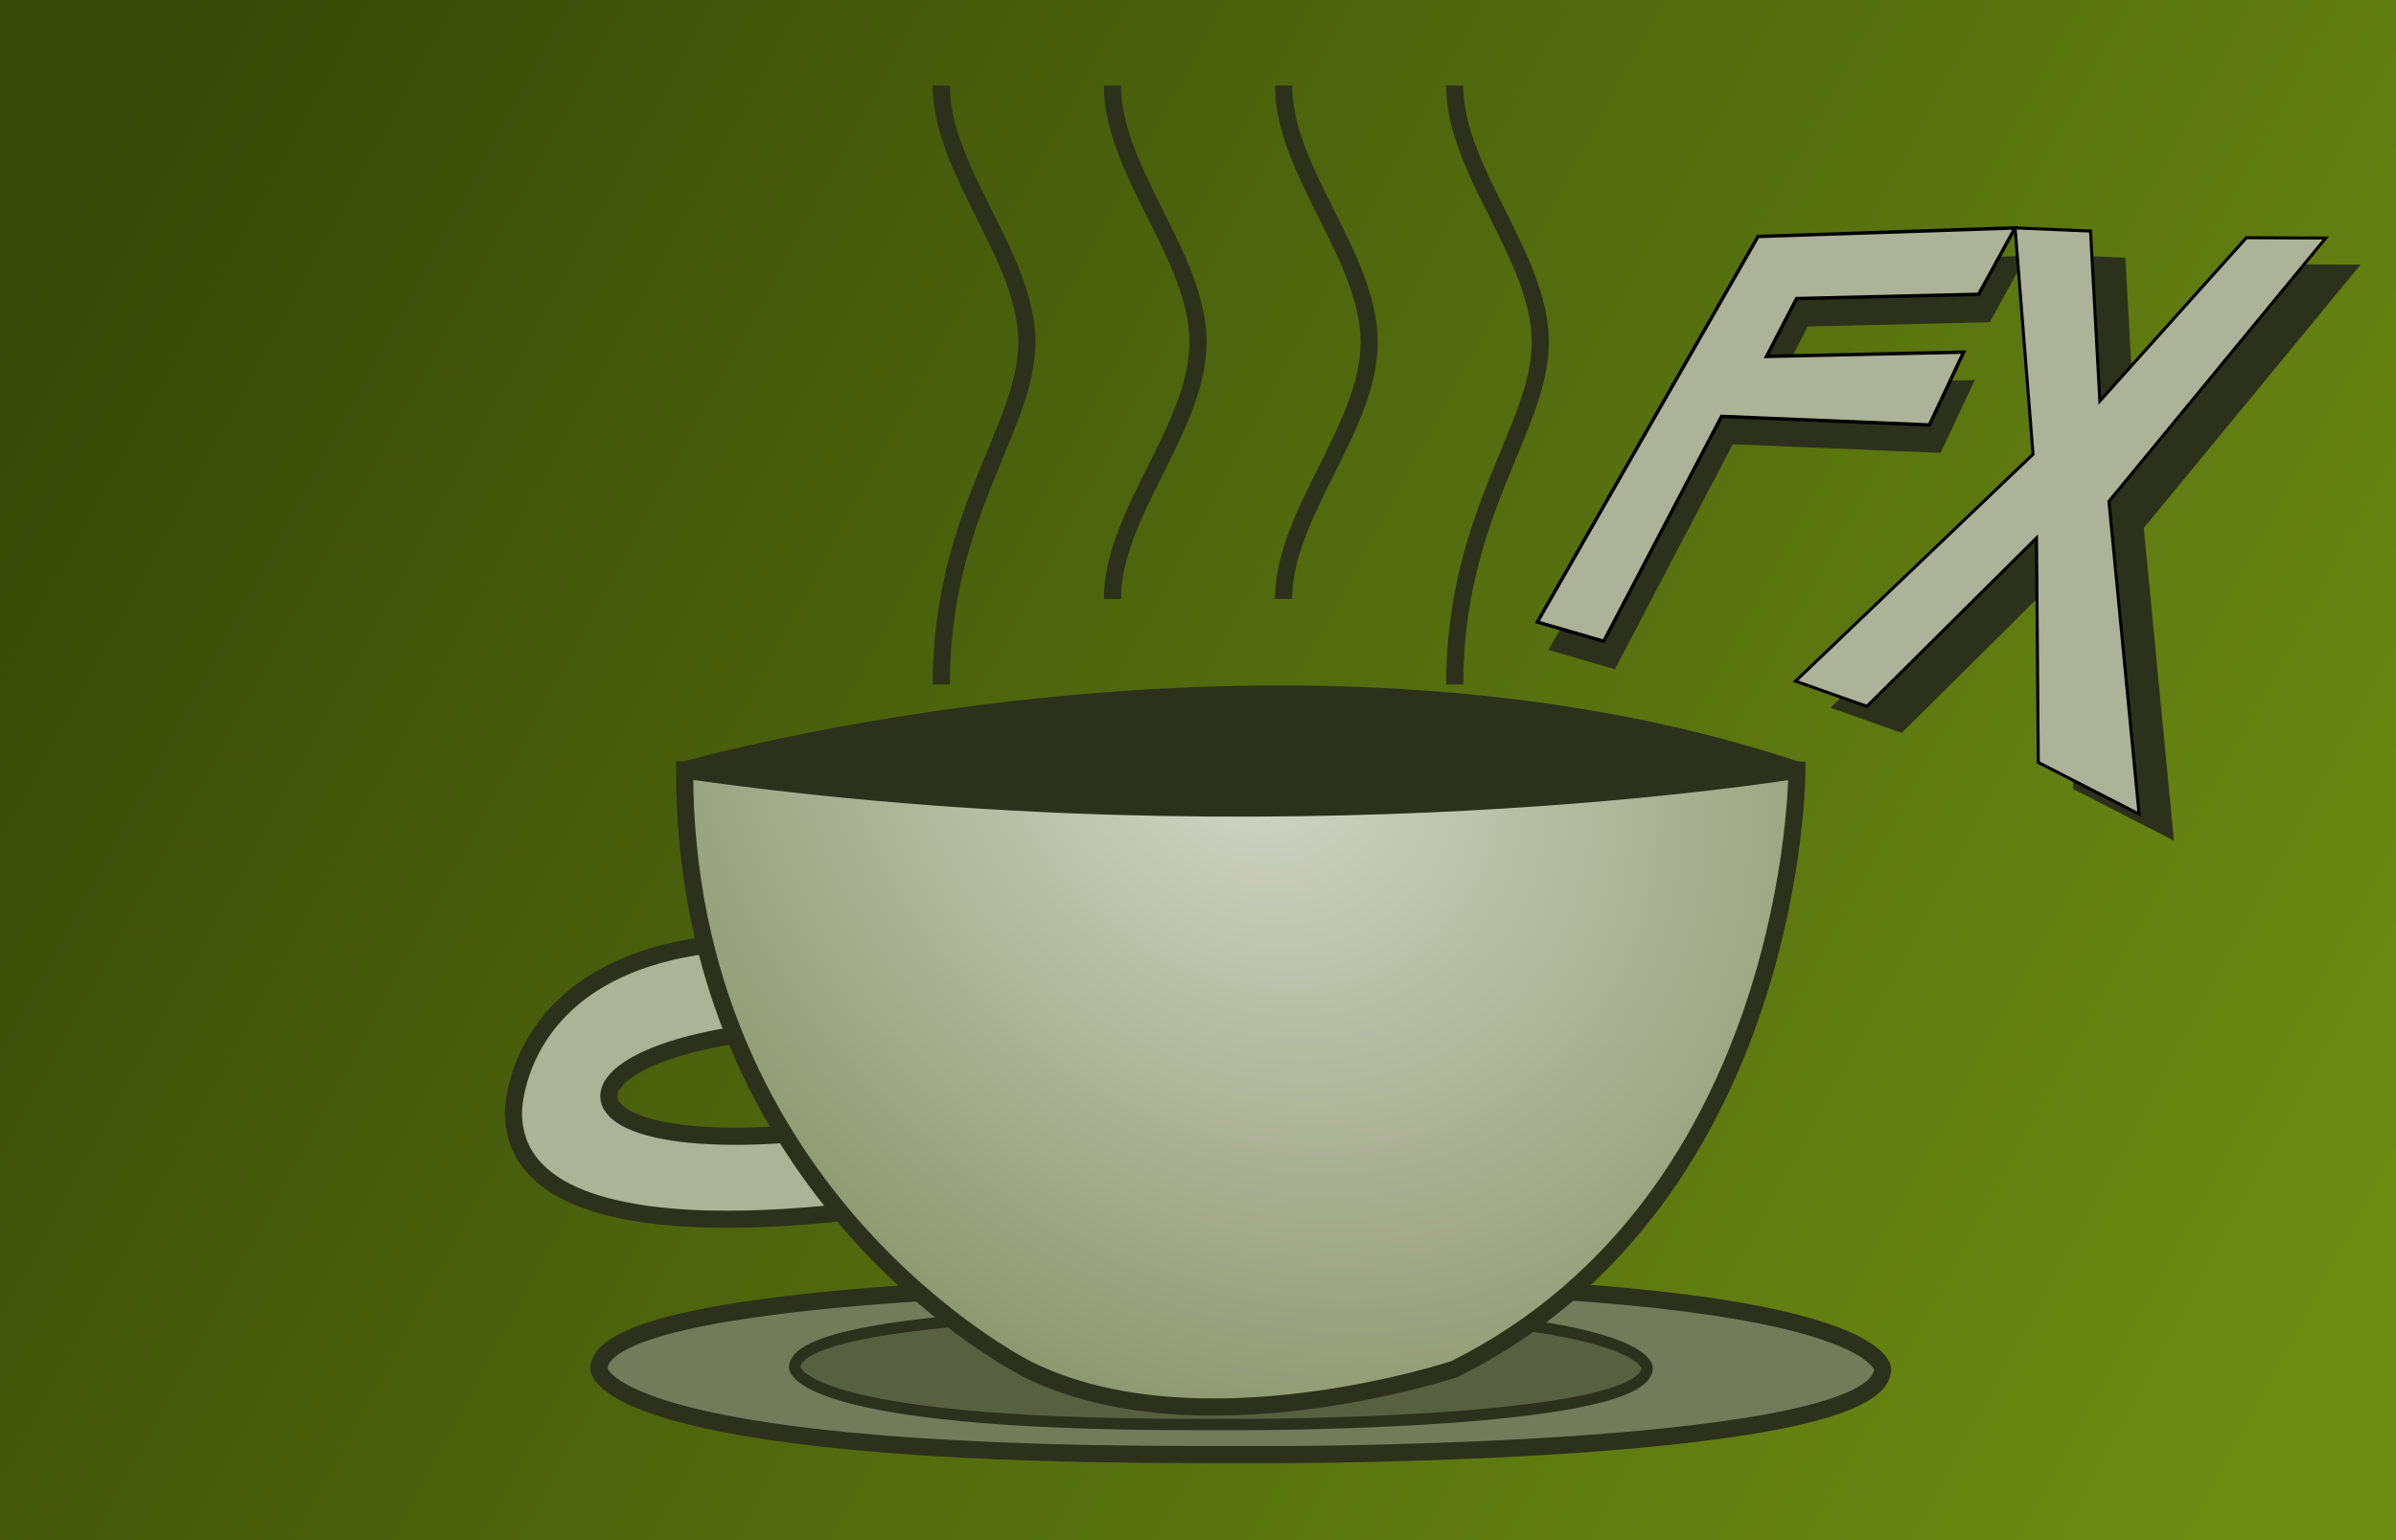 <?xml version="1.0" encoding="UTF-8" standalone="no"?>
<svg
   viewBox="0 0 700 450"
   version="1.1"
   id="svg20"
   sodipodi:docname="blog-21.svg"
   inkscape:version="1.1.1 (3bf5ae0d25, 2021-09-20)"
   xmlns:inkscape="http://www.inkscape.org/namespaces/inkscape"
   xmlns:sodipodi="http://sodipodi.sourceforge.net/DTD/sodipodi-0.dtd"
   xmlns:xlink="http://www.w3.org/1999/xlink"
   xmlns="http://www.w3.org/2000/svg"
   xmlns:svg="http://www.w3.org/2000/svg">
  <defs
     id="defs24">
    <linearGradient
       inkscape:collect="always"
       id="linearGradient10606">
      <stop
         style="stop-color:#d4d7c9;stop-opacity:1"
         offset="0"
         id="stop10602" />
      <stop
         style="stop-color:#707e4a;stop-opacity:1"
         offset="1"
         id="stop10604" />
    </linearGradient>
    <linearGradient
       inkscape:collect="always"
       id="linearGradient875">
      <stop
         style="stop-color:#6d8b13;stop-opacity:1"
         offset="0"
         id="stop871" />
      <stop
         style="stop-color:#384808;stop-opacity:1"
         offset="1"
         id="stop873" />
    </linearGradient>
    <linearGradient
       inkscape:collect="always"
       xlink:href="#linearGradient875"
       id="linearGradient877"
       x1="674.687"
       y1="396.175"
       x2="27.538"
       y2="45.688"
       gradientUnits="userSpaceOnUse" />
    <radialGradient
       inkscape:collect="always"
       xlink:href="#linearGradient10606"
       id="radialGradient8908"
       cx="407.56"
       cy="-96.363"
       fx="407.56"
       fy="-96.363"
       r="165"
       gradientTransform="matrix(-1.149,1.134,-1.358,-1.377,701.407,-379.25)"
       gradientUnits="userSpaceOnUse" />
  </defs>
  <sodipodi:namedview
     id="namedview22"
     pagecolor="#ffffff"
     bordercolor="#666666"
     borderopacity="1.0"
     inkscape:pageshadow="2"
     inkscape:pageopacity="0.0"
     inkscape:pagecheckerboard="0"
     showgrid="false"
     inkscape:zoom="1.5977778"
     inkscape:cx="272.56606"
     inkscape:cy="225.31293"
     inkscape:window-width="2256"
     inkscape:window-height="1410"
     inkscape:window-x="-11"
     inkscape:window-y="-11"
     inkscape:window-maximized="1"
     inkscape:current-layer="svg20" />
  <rect
     width="100%"
     height="100%"
     fill="#44570a"
     fill-opacity="1"
     id="rect2"
     style="fill-opacity:1;fill:url(#linearGradient877)" />
  <path
     stroke-width="5"
     stroke="#2c311b"
     fill="#737b5b"
     stroke-opacity="1"
     fill-opacity="1"
     d="M 375, 375            C 550,375 550,400 550,400C 550,425 375,425 375,425C 375,425 350,425 350,425C 175,425 175,400 175,400C 175,375 350,375 350,375C 350,375 375,375 375,375                 Z                "
     id="path4" />
  <path
     stroke-width="3.321"
     stroke="#2c311b"
     fill="#737b5b"
     stroke-opacity="1"
     fill-opacity="1"
     d="m 365,383 c 116.227,0 116.227,16.604 116.227,16.604 0,16.604 -116.227,16.604 -116.227,16.604 0,0 -16.604,0 -16.604,0 -116.227,0 -116.227,-16.604 -116.227,-16.604 C 232.169,383 348.396,383 348.396,383 c 0,0 16.604,0 16.604,0 z"
     id="path4-1"
     style="fill:#586042;fill-opacity:1" />
  <path
     stroke-width="5"
     stroke="#2c311b"
     fill="#acb398"
     stroke-opacity="1"
     fill-opacity="1"
     d="M 225, 275            C 150,275 150,325 150,325C 150,375 275,350 275,350C 275,350 275,325 275,325C 150,350 150,300 250,300                                 "
     id="path6" />
  <path
     stroke-width="5"
     stroke="#2c311b"
     fill="#acb398"
     stroke-opacity="1"
     fill-opacity="1"
     d="M 200, 225            C 200,350 300,400 300,400C 350,425 425,400 425,400C 525,350 525,225 525,225C 525,225 200,225 200,225                 Z                "
     id="path8"
     style="fill-opacity:1;fill:url(#radialGradient8908)" />
  <path
     stroke-width="5"
     stroke="#2c311b"
     fill="#2c311b"
     stroke-opacity="1"
     fill-opacity="1"
     d="M 200, 225            C 375,250 525,225 525,225C 375,175 200,225 200,225                 Z                "
     id="path10" />
  <path
     stroke-width="5"
     stroke="#2c311b"
     fill="#2c311b"
     stroke-opacity="1"
     fill-opacity="0"
     d="M 275, 200            C 275,150 300,125 300,100C 300,75 275,50 275,25C 275,25 275,25 275,25                                 "
     id="path12" />
  <path
     stroke-width="5"
     stroke="#2c311b"
     fill="#2c311b"
     stroke-opacity="1"
     fill-opacity="0"
     d="M 325, 175            C 325,150 350,125 350,100C 350,75 325,50 325,25C 325,25 325,25 325,25                                 "
     id="path14" />
  <path
     stroke-width="5"
     stroke="#2c311b"
     fill="#2c311b"
     stroke-opacity="1"
     fill-opacity="0"
     d="M 375, 175            C 375,150 400,125 400,100C 400,75 375,50 375,25C 375,25 375,25 375,25                                 "
     id="path16" />
  <path
     stroke-width="5"
     stroke="#2c311b"
     fill="#2c311b"
     stroke-opacity="1"
     fill-opacity="0"
     d="M 425, 200            C 425,150 450,125 450,100C 450,75 425,50 425,25C 425,25 425,25 425,25                                 "
     id="path18" />
  <path
     style="fill:#2c311b;fill-opacity:1;stroke:none;stroke-width:1px;stroke-linecap:butt;stroke-linejoin:miter;stroke-opacity:1"
     d="m 516.873,77.241 -64.465,112.656 19.402,5.633 34.423,-65.716 60.709,2.503 10.014,-21.28 -57.58,1.252 8.762,-16.898 53.199,-1.252 10.64,-19.402 z"
     id="path912-8" />
  <path
     style="fill:#acb398;stroke:#000000;stroke-width:1px;stroke-linecap:butt;stroke-linejoin:miter;stroke-opacity:1;fill-opacity:1"
     d="m 513.608,69.09 -64.465,112.656 19.402,5.633 34.423,-65.716 60.709,2.503 10.014,-21.28 -57.58,1.252 8.762,-16.898 53.199,-1.252 10.64,-19.402 z"
     id="path912" />
  <path
     style="fill:#2c311b;fill-opacity:1;stroke:none;stroke-width:0.887px;stroke-linecap:butt;stroke-linejoin:miter;stroke-opacity:1"
     d="m 534.747,206.785 69.391,-66.296 -5.245,-66.136 22.045,0.926 2.721,49.66 42.805,-47.714 23.188,0.092 -63.333,76.938 8.806,91.381 -29.448,-15.1 -0.528,-65.577 -49.543,49.193 z"
     id="path914-9"
     sodipodi:nodetypes="ccccccccccccc" />
  <path
     style="fill:#acb398;fill-opacity:1;stroke:#000000;stroke-width:0.887px;stroke-linecap:butt;stroke-linejoin:miter;stroke-opacity:1"
     d="m 524.566,199.019 69.391,-66.296 -5.245,-66.136 22.045,0.926 2.721,49.66 42.805,-47.714 23.188,0.092 -63.333,76.938 8.806,91.381 -29.448,-15.1 -0.528,-65.577 -49.543,49.193 z"
     id="path914"
     sodipodi:nodetypes="ccccccccccccc" />
</svg>

